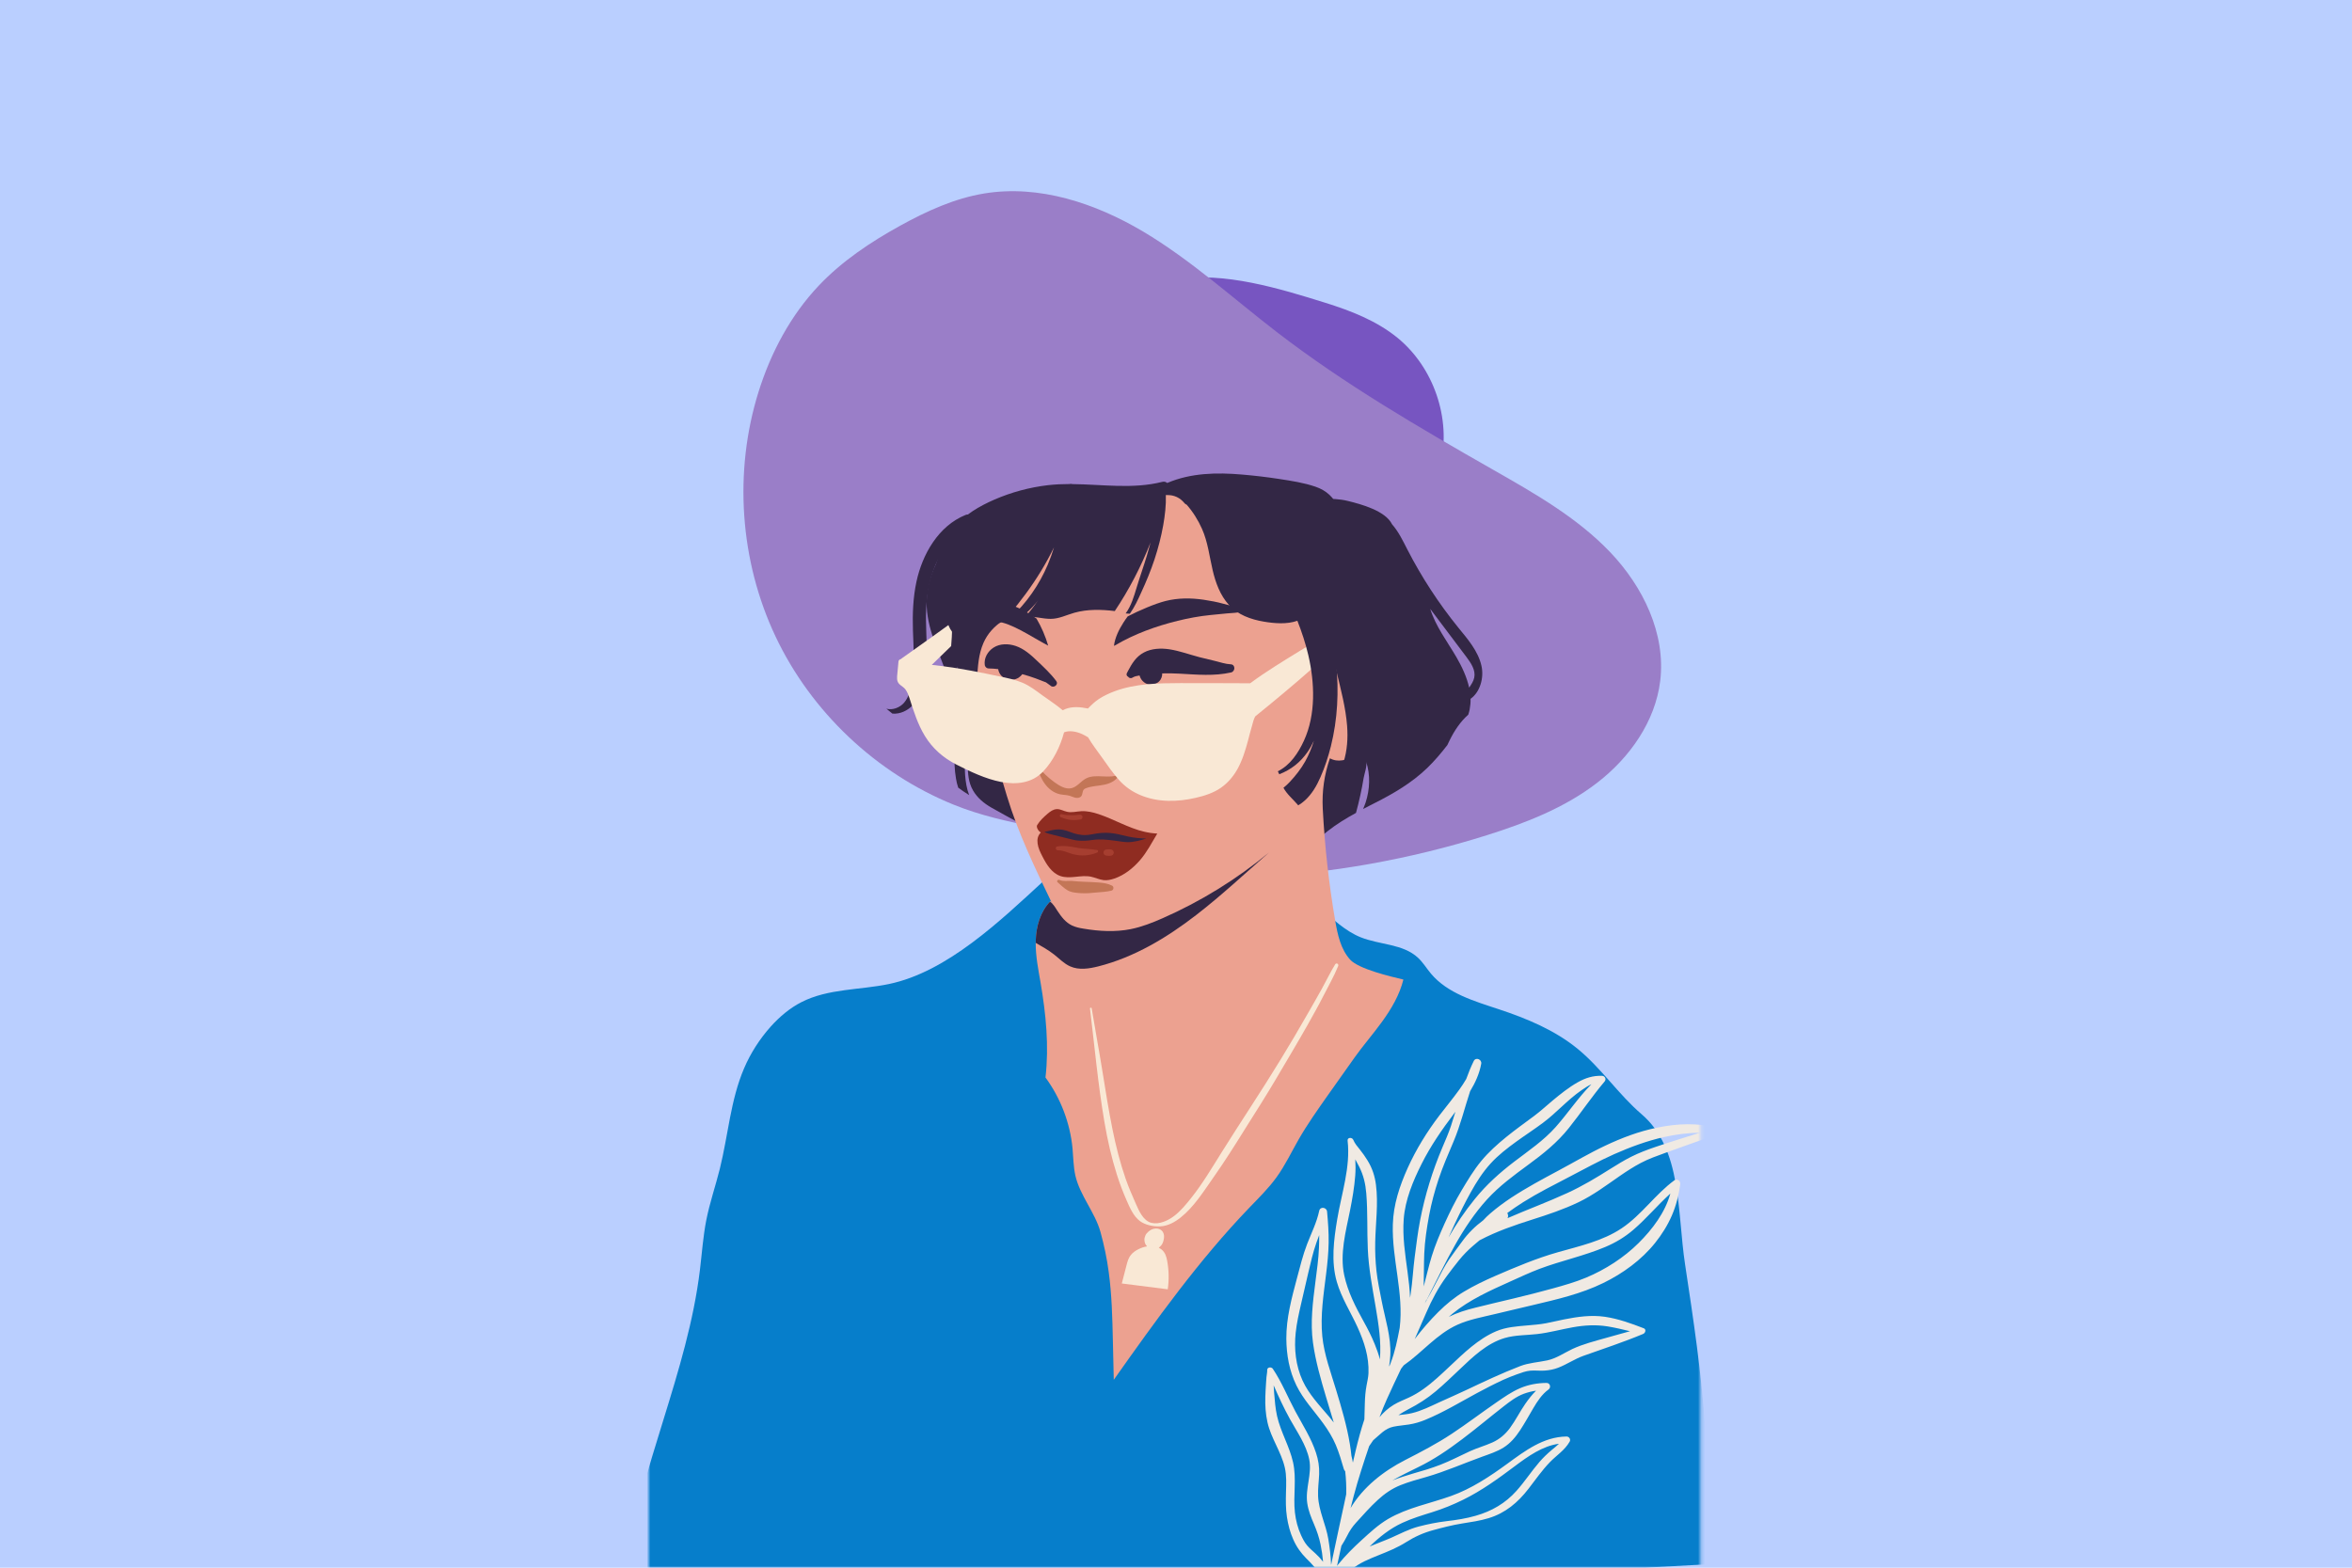 <?xml version="1.0" encoding="UTF-8"?> <svg xmlns="http://www.w3.org/2000/svg" width="660" height="440" viewBox="0 0 660 440" fill="none"><rect width="660" height="440" fill="#BACFFF"></rect><path d="M381.148 235.75C380.848 234.018 380.423 232.318 379.872 230.617C379.195 228.538 378.234 225.751 375.746 224.46C376.093 224.066 376.361 223.578 376.55 223.074C376.975 221.956 376.864 220.728 376.046 219.815C376.03 219.799 376.03 219.799 376.014 219.783C375.904 219.61 375.809 219.437 375.668 219.264C375.085 218.587 374.235 218.161 373.384 217.878C372.581 217.61 371.621 217.5 370.802 217.784C369.716 218.177 369.007 219.091 368.771 220.209C368.723 220.429 368.692 220.665 368.676 220.886C368.613 221.248 368.613 221.594 368.676 221.925C368.739 222.838 369.007 223.736 369.511 224.476C367.401 225.562 366.031 227.625 365.275 229.294C363.984 232.16 363.874 235.215 363.968 238.223C363.937 238.679 363.952 239.152 363.952 239.608C368.487 239.026 373.054 238.679 377.636 238.317C378.912 238.223 380.203 238.097 381.478 237.986C381.525 237.278 381.258 236.443 381.148 235.75Z" fill="#F9E8D5"></path><mask id="mask0_299_2362" style="mask-type:luminance" maskUnits="userSpaceOnUse" x="182" y="17" width="296" height="423"><path d="M182 17.252V440H477.185V17.252H182Z" fill="white"></path></mask><g mask="url(#mask0_299_2362)"><path d="M451.55 440.552H175.528C179.528 411.909 192.913 385.14 196.408 356.434C196.975 351.757 197.29 347.034 198.203 342.404C199.164 337.538 200.802 332.83 201.998 328.027C204.329 318.627 204.99 308.738 208.801 299.841C210.627 295.574 213.163 291.621 216.249 288.157C218.737 285.386 221.619 282.929 224.941 281.244C232.405 277.449 241.239 277.89 249.427 276.19C265.835 272.773 280.731 258.396 293.061 247.059C315.563 250.901 335.293 255.215 358.094 255.625C360.33 255.672 362.661 255.688 364.708 254.759C365.778 254.27 366.802 253.515 367.967 253.593C368.959 253.656 369.778 254.318 370.534 254.963C374.061 257.971 377.478 261.293 381.761 263.041C387.115 265.214 393.697 264.868 397.917 268.82C399.318 270.127 400.311 271.796 401.539 273.261C406.2 278.819 413.648 280.961 420.529 283.244C428.481 285.874 436.37 289.149 442.826 294.471C449.408 299.888 454.195 307.195 460.667 312.738C472.052 322.5 470.603 340.074 472.855 354.891C475.185 370.275 477.516 385.691 478.508 401.217C479.311 413.799 479.232 426.428 480.287 438.978L451.55 440.552Z" fill="#067ECB"></path><path d="M371.793 84.947C379.052 87.215 386.296 90.018 392.185 94.836C402.326 103.15 407.207 117.417 404.278 130.203C403.963 131.589 403.523 133.022 402.483 133.982C401.35 135.037 399.728 135.352 398.184 135.509C384.123 137.005 370.518 130.644 357.999 124.077C349.654 119.684 341.387 115.133 333.214 110.409C330.521 108.851 327.766 107.213 325.797 104.788C319.893 97.497 318.743 80.648 330.159 78.507C343.182 76.066 359.479 81.105 371.793 84.947Z" fill="#7755C1"></path><path d="M267.567 225.832C245.837 217.014 227.618 199.803 217.603 178.592C207.588 157.381 205.856 132.392 212.848 110C216.296 98.977 221.854 88.49 229.806 80.113C236.326 73.248 244.309 67.925 252.608 63.343C260.008 59.264 267.834 55.674 276.18 54.304C291.58 51.769 307.358 57.029 320.79 64.996C334.206 72.98 345.827 83.593 358.188 93.12C377.273 107.827 398.169 119.968 419.096 131.903C430.717 138.533 442.543 145.257 451.786 154.925C461.029 164.593 467.485 177.82 465.879 191.111C464.493 202.527 457.297 212.668 448.196 219.691C439.094 226.714 428.166 230.981 417.191 234.429C395.618 241.216 373.163 245.216 350.583 246.271C342.741 246.649 334.805 246.365 327.435 243.342C322.79 241.437 318.853 238.476 313.972 237.075C298.54 232.681 282.605 231.941 267.567 225.832Z" fill="#9A7EC8"></path><path d="M406.152 209.109C406.357 208.684 406.562 208.259 406.767 207.818C408.089 205.125 409.774 202.558 412.01 200.59C412.168 200.102 412.309 199.629 412.404 199.126C412.593 198.134 412.687 197.126 412.656 196.134C415.333 194.26 416.482 190.213 415.711 186.859C414.782 182.733 411.868 179.395 409.207 176.136C403.712 169.349 398.925 162.011 394.925 154.232C393.665 151.776 392.453 149.225 390.626 147.146C388.753 143.351 381.982 141.525 378.265 140.611C373.431 139.43 369.29 140.344 364.361 140.533C364.046 140.548 363.715 140.564 363.479 140.785C363.149 141.068 363.149 141.572 363.18 142.013C365.81 174.797 367.873 207.692 366.44 240.539C367.715 237.642 370.093 235.201 372.644 233.201C375.1 231.28 377.761 229.658 380.501 228.162C380.517 228.115 380.533 228.052 380.549 228.005C380.974 226.446 381.352 224.887 381.698 223.312C382.06 221.69 382.375 220.053 382.643 218.415C382.832 217.281 383.714 214.856 383.351 213.77C384.58 217.47 384.407 221.549 383.21 225.249C383.005 225.847 382.753 226.462 382.501 227.06C383.572 226.493 384.658 225.942 385.729 225.407C391.083 222.698 396.153 219.738 400.499 215.549C402.547 213.565 404.405 211.376 406.152 209.109ZM411.506 184.403C412.782 186.103 414.12 188.087 413.695 190.166C413.49 191.189 412.876 192.103 412.262 193C411.601 190.008 410.231 187.111 408.703 184.466C406.09 179.993 402.877 175.821 401.334 170.892C404.704 175.395 408.105 179.883 411.506 184.403Z" fill="#332745"></path><path d="M268.889 221.075C269.362 221.406 269.834 221.768 270.307 222.083C270.858 222.445 271.409 222.807 271.96 223.169C271.267 221.39 270.968 219.406 270.826 217.563C270.669 215.438 270.732 213.28 270.968 211.154C271.094 210.005 271.314 208.855 271.551 207.722C271.787 206.619 272.196 205.501 271.85 204.383C271.566 203.47 270.527 203.234 269.834 203.832C268.858 204.667 268.637 206.084 268.417 207.297C268.181 208.572 268.023 209.863 267.929 211.154C267.74 213.611 267.85 216.067 268.26 218.508C268.386 219.358 268.606 220.225 268.889 221.075Z" fill="#332745"></path><path d="M288.163 228.743C286.101 224.98 284.904 220.823 282.794 217.075C280.542 213.076 277.44 209.501 274.684 205.848C274.243 205.265 273.614 204.872 272.858 205.076C272.732 205.108 272.59 205.187 272.464 205.265C272.055 205.187 271.614 205.407 271.614 205.974C271.614 208.824 271.551 211.69 271.566 214.54C271.582 217.044 271.74 219.61 273.031 221.831C274.259 223.956 276.101 225.468 278.211 226.681C280.762 228.145 283.376 229.531 285.943 230.948C287.36 231.719 288.935 230.145 288.163 228.743Z" fill="#332745"></path><path d="M373.195 212.825C371.589 217.501 370.943 222.021 371.179 226.949C371.73 237.499 372.895 248.034 374.675 258.427C375.352 262.316 376.218 266.426 378.863 269.339C381.288 272 390.295 274.094 393.807 274.929C391.65 283.637 384.595 290.455 380.139 296.77C377.651 300.297 375.147 303.84 372.644 307.351C369.778 311.43 366.896 315.476 364.424 319.791C362.393 323.334 360.629 327.066 358.235 330.388C355.999 333.491 353.244 336.199 350.598 338.939C336.442 353.662 324.317 370.589 312.539 387.265C312.46 383.612 312.381 379.959 312.287 376.305C312.145 369.865 311.988 363.409 311.122 357.032C310.634 353.268 309.815 349.426 308.807 345.773C307.248 340.214 303.075 335.601 301.768 329.979C301.201 327.475 301.201 324.893 300.965 322.342C300.304 315.24 297.611 308.17 293.375 302.423C294.399 293.573 293.501 284.597 292.005 275.827C291.36 272.11 290.604 268.363 290.635 264.631C290.635 264.379 290.635 264.143 290.651 263.875C290.777 259.938 291.942 255.891 294.651 253.073C294.698 253.01 294.761 252.947 294.824 252.884C294.997 253.152 295.06 253.293 295.123 253.466C295.17 253.577 295.233 253.703 295.359 253.844C295.312 253.75 295.265 253.655 295.218 253.545C290.478 243.751 285.738 233.909 282.573 223.485C281.691 220.556 280.92 217.58 279.644 214.809C278.196 211.581 276.164 209.014 275.251 205.597C274.054 201.219 272.873 196.826 271.708 192.449C269.913 185.819 268.134 179.158 267.724 172.293C267.315 165.443 268.401 158.326 271.992 152.484C282.746 135.068 308.13 138.989 328.553 137.65C341.229 136.816 353.937 137.698 366.597 138.58C367.825 138.658 369.085 138.753 370.171 139.304C372.234 140.327 373.226 142.689 373.966 144.878C377.462 155.46 378.564 166.734 377.163 177.788C378.045 176.088 378.942 174.371 380.265 173.002C381.572 171.632 383.398 170.608 385.304 170.687C386.375 170.734 387.398 171.112 388.311 171.647C390.878 173.159 392.579 175.899 393.303 178.781C394.027 181.678 393.87 184.717 393.398 187.662C392.295 194.606 389.461 201.282 385.209 206.888C383.761 208.825 382.123 210.636 380.107 211.99C378.045 213.376 375.352 214.069 373.195 212.825Z" fill="#ECA190"></path><path d="M290.856 173.616C286.683 170.577 281.723 168.404 276.196 168.86C275.377 168.923 274.558 169.065 273.85 169.443C272.464 170.183 271.928 171.6 271.141 172.829C270.984 172.766 270.936 172.766 270.779 172.734C270.684 172.876 270.653 173.096 270.81 173.222C270.968 173.348 271.173 173.364 271.362 173.364C274.716 173.521 278.07 173.931 281.345 174.765C285.282 175.757 291.344 179.836 294.131 181.206C293.36 178.56 292.241 175.978 290.856 173.616Z" fill="#332745"></path><path d="M268.606 187.332C268.213 184.072 267.583 180.844 266.937 177.616C265.772 171.837 264.622 165.995 265.032 160.059C265.252 156.941 265.866 153.571 267.425 150.847C267.787 150.202 266.843 149.682 266.433 150.28C264.843 152.611 263.536 155.02 262.859 157.776C262.166 160.61 261.993 163.57 262.103 166.484C262.308 172.829 264.103 178.986 265.079 185.222C265.378 187.08 265.583 188.954 265.662 190.828C265.74 192.765 265.583 194.717 265.63 196.654C265.662 198.26 267.976 198.575 268.417 197.016C269.283 193.93 268.968 190.481 268.606 187.332Z" fill="#332745"></path><path d="M270.937 144.532C263.331 147.618 258.812 155.57 257.159 163.302C256.198 167.789 256.041 172.372 256.182 176.954C256.34 181.646 256.702 186.418 255.978 191.094C255.647 193.204 255.128 195.582 253.679 197.251C252.514 198.59 250.466 199.393 248.734 198.92C249.286 199.393 249.837 199.849 250.419 200.29C252.545 200.464 254.687 199.503 256.261 197.802C259.253 194.543 259.899 189.535 260.04 185.3C260.214 180.324 259.631 175.364 259.93 170.388C260.198 165.853 261.095 161.255 263.174 157.176C265.237 153.129 268.307 149.98 272.181 147.65C273.756 146.689 272.779 143.792 270.937 144.532Z" fill="#332745"></path><path d="M269.378 190.244C268.386 186.827 266.953 183.552 265.693 180.229C264.496 177.048 263.394 173.757 263.095 170.34C262.843 167.348 263.174 164.309 264.024 161.428C265.016 158.074 266.669 154.972 269.016 152.389C269.756 151.57 268.591 150.405 267.803 151.177C263.3 155.586 260.513 161.459 260.072 167.758C259.568 175.017 262.859 181.473 265.236 188.118C265.929 190.055 266.543 192.039 266.937 194.055C267.362 196.212 267.284 198.306 267.347 200.479C267.394 202.164 269.882 202.558 270.307 200.857C271.204 197.472 270.338 193.535 269.378 190.244Z" fill="#332745"></path><path d="M281.377 172.813C279.786 173.191 278.353 173.679 277.062 174.687C277.503 173.38 276.212 172.278 274.921 172.86C273.881 173.317 272.842 173.742 271.803 174.199C271.504 174.246 271.22 174.356 271 174.545C270.543 174.75 270.071 174.939 269.614 175.144C269.598 175.096 269.567 175.018 269.535 174.97C269.22 174.167 269.094 173.301 268.89 172.467C268.48 170.75 267.772 169.223 266.26 168.215C265.11 167.459 263.803 168.719 264.055 169.916C264.827 173.506 265.583 177.065 266.559 180.592C267.284 184.655 268.528 188.843 271.803 191.504C272.748 192.276 274.165 191.803 274.212 190.512C274.354 187.127 274.606 183.568 275.976 180.434C276.542 179.143 277.298 177.962 278.243 176.907C279.204 175.852 280.369 174.718 281.739 174.278C282.684 173.963 282.321 172.577 281.377 172.813Z" fill="#332745"></path><path d="M295.831 219.501C297.28 220.54 298.996 221.643 300.728 221.202C302.287 220.808 303.279 219.281 304.712 218.509C307.515 217.013 311.216 218.777 314.066 217.36C313.436 218.982 311.657 219.863 309.956 220.226C308.255 220.588 306.476 220.588 304.838 221.186C304.571 221.281 304.303 221.391 304.13 221.611C303.689 222.099 303.831 222.902 303.437 223.438C303.09 223.91 302.429 224.02 301.846 223.91C301.28 223.8 300.744 223.532 300.193 223.359C299.311 223.091 298.366 223.123 297.469 222.934C295.737 222.572 294.225 221.407 293.186 219.974C292.162 218.572 291.454 216.856 291.06 215.171C292.587 216.698 294.052 218.226 295.831 219.501Z" fill="#C37657"></path><path d="M345.37 186.449C343.874 186.386 342.315 185.835 340.867 185.489C339.465 185.158 338.048 184.828 336.647 184.465C333.796 183.725 331.025 182.67 328.096 182.229C325.766 181.883 323.12 181.993 320.994 183.127C318.743 184.324 317.625 186.261 316.491 188.386C316.428 188.481 316.381 188.56 316.349 188.67C316.302 188.764 316.255 188.843 316.207 188.937C315.987 189.363 316.223 189.788 316.554 189.929C316.837 190.307 317.294 190.496 317.829 190.166C318.349 189.835 319.058 189.693 319.766 189.583C319.939 190.134 320.191 190.654 320.585 191.079C321.12 191.662 321.829 192.071 322.616 192.165C323.451 192.26 324.254 191.992 324.947 191.52C325.041 191.457 325.12 191.378 325.199 191.299C325.356 191.142 325.529 190.969 325.64 190.78C325.892 190.37 326.049 189.961 326.112 189.489C326.128 189.315 326.128 189.158 326.112 189C327.765 188.953 329.435 188.985 331.088 189.079C335.922 189.347 340.709 189.803 345.465 188.733C346.677 188.434 346.709 186.512 345.37 186.449Z" fill="#332745"></path><path d="M296.415 191.173C294.841 189.031 292.825 187.189 290.904 185.362C289.188 183.725 287.314 182.071 285.015 181.3C282.999 180.623 280.622 180.576 278.779 181.772C277.157 182.827 276.071 184.701 276.338 186.669C276.354 186.732 276.37 186.78 276.386 186.827C276.512 187.268 276.952 187.614 277.425 187.614C278.307 187.614 279.204 187.693 280.102 187.803C280.307 189.126 281.283 190.307 282.637 190.685C283.661 190.984 284.952 190.764 285.849 190.197C286.259 189.929 286.589 189.598 286.873 189.22C288.148 189.567 289.408 189.96 290.652 190.417C291.329 190.669 292.006 190.921 292.683 191.204C292.92 191.299 293.219 191.409 293.518 191.519C293.975 191.866 294.431 192.212 294.904 192.527C294.951 192.559 294.998 192.606 295.045 192.637C295.061 192.637 295.061 192.653 295.077 192.653C295.077 192.653 295.077 192.653 295.077 192.637C295.88 193.031 297.061 192.071 296.415 191.173Z" fill="#332745"></path><path d="M349.087 170.594C348.237 170.5 347.434 170.232 346.584 170.153C346.332 170.137 346.08 170.122 345.828 170.106C344.993 169.917 344.175 169.696 343.324 169.46C341.513 168.956 339.639 168.61 337.766 168.327C334.191 167.807 330.601 167.791 327.09 168.673C324.208 169.397 319.673 171.318 316.445 173.003C316.004 173.586 315.594 174.184 315.217 174.783C313.973 176.735 312.886 178.94 312.587 181.254C312.697 181.239 312.823 181.176 312.965 181.097C318.382 177.9 324.35 175.759 330.444 174.247C333.451 173.507 336.522 172.94 339.608 172.625C341.151 172.468 342.694 172.326 344.238 172.169C345.009 172.09 345.781 172.043 346.552 171.995C347.403 171.932 348.19 171.728 349.056 171.728C349.843 171.744 349.828 170.626 349.087 170.594Z" fill="#332745"></path><path d="M372.517 177.978C370.029 179.474 367.526 180.97 365.053 182.497C360.235 185.473 355.354 188.402 350.819 191.772C344.3 191.756 337.765 191.709 331.246 191.725C325.042 191.741 318.633 191.835 312.743 194.024C311.232 194.591 309.752 195.284 308.382 196.165C307.232 196.921 306.256 197.866 305.295 198.858C305.059 198.811 304.807 198.779 304.571 198.732C302.382 198.323 300.162 198.307 298.209 199.346C298.209 199.346 298.209 199.33 298.194 199.33C296.43 197.819 294.399 196.543 292.525 195.173C290.714 193.851 288.95 192.465 286.872 191.599C284.809 190.733 282.62 190.292 280.431 189.835C275.156 188.733 269.881 187.646 264.543 186.969C263.52 186.843 262.496 186.717 261.473 186.607C263.283 184.844 265.094 183.08 266.905 181.332C267.078 179.631 267.126 177.931 267.189 176.23C267.204 175.695 267.236 175.159 267.252 174.624C266.921 174.86 266.59 175.112 266.26 175.348C264.779 176.419 263.299 177.506 261.803 178.561C258.859 180.655 255.898 182.749 252.954 184.844C252.891 184.891 252.859 184.938 252.812 184.985C252.466 185.048 252.151 185.269 252.119 185.71C252.025 186.843 251.914 187.961 251.804 189.079C251.71 190.103 251.552 191.158 252.324 191.961C252.891 192.559 253.631 192.859 254.119 193.551C254.623 194.276 254.954 195.142 255.221 195.976C256.402 199.645 257.504 203.22 259.52 206.542C261.662 210.07 264.701 212.715 268.37 214.589C272.29 216.573 276.526 218.604 280.857 219.454C285.155 220.305 289.627 219.832 292.761 216.494C295.58 213.487 297.532 209.518 298.587 205.55C300.052 204.92 302.052 205.346 303.374 205.912C304.051 206.196 304.697 206.558 305.327 206.936C306.461 208.904 307.925 210.762 309.216 212.589C310.775 214.778 312.318 217.045 314.113 219.029C315.751 220.84 317.798 222.257 320.05 223.186C324.978 225.233 330.395 225.108 335.529 223.927C337.985 223.36 340.489 222.572 342.567 221.124C344.552 219.754 346.11 217.896 347.276 215.801C348.63 213.345 349.464 210.621 350.189 207.928C350.582 206.479 350.929 205.031 351.354 203.613C351.559 202.921 351.779 201.834 352.236 201.063C353.511 200.023 354.787 199 356.046 197.96C358.834 195.661 361.621 193.347 364.361 190.985C368.628 187.316 372.785 183.537 376.895 179.694C377.084 179.096 377.289 178.482 377.462 177.884C377.745 176.876 377.966 175.852 378.17 174.829C376.155 175.648 374.344 176.876 372.517 177.978Z" fill="#F9E8D5"></path><path d="M382.17 168.151C382.122 166.388 381.619 164.656 381.209 162.939C380.39 159.412 379.556 155.869 378.627 152.373C377.761 149.082 376.91 145.712 375.588 142.579C374.344 139.619 372.202 137.65 369.163 136.611C365.919 135.493 362.392 134.958 359.006 134.438C355.542 133.902 352.046 133.493 348.551 133.194C341.449 132.58 334.158 132.722 327.529 135.556C327.183 135.257 326.726 135.099 326.159 135.241C317.892 137.335 309.389 135.95 300.949 135.871C300.65 135.792 300.35 135.776 300.067 135.855C298.067 135.855 296.083 135.95 294.099 136.17C288.871 136.784 283.801 138.154 278.982 140.248C274.873 142.043 270.715 144.421 267.85 147.964C264.669 151.885 263.755 156.656 264.086 161.616C264.259 164.199 264.669 166.766 265.031 169.317C265.362 171.694 265.44 174.418 266.653 176.544C266.936 177.032 267.267 177.473 267.661 177.851C270.857 177.52 273.849 176.292 276.872 175.19C278.62 174.544 280.415 173.978 282.242 173.631C282.604 173.222 282.951 172.797 283.313 172.387C284.903 170.513 286.431 168.576 287.879 166.608C290.887 162.514 293.548 158.168 295.768 153.617C295.264 155.271 294.682 156.924 294.005 158.514C291.643 164.089 288.021 169.348 283.486 173.442C284.494 173.316 285.501 173.269 286.525 173.332C288.005 172.119 289.407 170.812 290.651 169.332C290.855 169.08 291.044 168.813 291.249 168.561C290.178 170.135 289.029 171.616 287.8 173.048C287.832 173.048 287.848 173.033 287.879 173.033C290.241 172.954 292.493 173.694 294.839 173.694C297.17 173.694 299.295 172.592 301.484 171.978C305.216 170.938 309.027 171.049 312.822 171.505C316.837 165.49 320.191 159.05 322.837 152.31C322.852 152.263 322.868 152.231 322.884 152.184C322.537 153.475 322.175 154.751 321.797 156.042C320.9 159.018 319.845 161.947 318.947 164.923C318.191 167.427 317.436 170.041 315.877 172.167C316.27 172.198 316.648 172.23 317.042 172.261C318.365 170.419 319.325 168.309 320.254 166.262C321.656 163.223 322.915 160.184 323.97 157.003C324.994 153.885 325.828 150.688 326.411 147.445C326.899 144.673 327.246 141.776 327.151 138.926C327.23 138.941 327.309 138.957 327.387 138.957C329.419 138.863 331.151 139.681 332.411 141.256C332.552 141.445 332.757 141.555 332.977 141.634C334.757 143.65 336.237 146.043 337.292 148.421C338.93 152.09 339.371 156.137 340.284 160.026C341.103 163.538 342.378 167.033 344.819 169.757C347.323 172.545 350.976 173.852 354.597 174.466C357.558 174.97 361.101 175.284 364.061 174.229C365.289 177.363 366.36 180.575 367.132 183.882C368.927 191.614 369.289 200.542 365.888 207.911C364.313 211.344 362.061 214.745 358.581 216.477C358.707 216.761 358.849 217.044 358.975 217.312C362.282 216.037 364.943 213.927 366.958 210.998C367.636 210.021 368.202 208.966 368.706 207.88C368.076 209.911 367.273 211.879 366.234 213.738C365.053 215.832 363.589 217.674 361.951 219.438C361.463 219.973 360.833 220.556 360.156 221.107C361.101 222.902 362.849 224.335 364.124 225.831C364.187 225.894 364.234 225.973 364.297 226.036C364.959 225.642 365.589 225.185 366.155 224.666C368.124 222.902 369.494 220.524 370.533 218.131C371.761 215.328 372.722 212.415 373.462 209.455C375.351 201.88 375.729 194.023 374.958 186.276C376.422 181.599 378.422 177.127 380.831 172.844C381.619 171.395 382.217 169.868 382.17 168.151Z" fill="#332745"></path><path d="M396.609 190.764C397.444 186.182 397.098 181.301 394.925 177.128C392.972 173.412 389.681 170.388 385.776 168.845C383.587 167.979 381.194 167.664 378.863 167.979C377.572 168.152 376.328 168.53 375.1 169.003C375.131 168.766 375.131 168.546 375.178 168.31C375.352 167.286 373.824 166.83 373.588 167.869C373.446 168.499 373.336 169.144 373.242 169.774C372.454 170.136 371.667 170.514 370.895 170.892C369.037 171.806 370.643 174.593 372.486 173.679C372.628 173.601 372.785 173.538 372.927 173.475C372.659 183.694 377.225 193.52 378.013 203.724C378.28 207.188 378.044 210.637 377.005 213.959C376.533 215.486 378.469 216.384 379.54 215.423C387.051 208.747 394.751 201.047 396.609 190.764Z" fill="#332745"></path><path d="M326.238 257.719C336.977 252.995 347.055 246.759 356.094 239.279C349.307 245.184 342.756 251.357 335.639 256.837C327.419 263.183 318.286 268.678 308.208 271.229C305.61 271.89 302.76 272.331 300.304 271.229C298.587 270.473 297.28 269.072 295.8 267.907C294.194 266.647 292.415 265.655 290.635 264.631C290.635 264.379 290.635 264.143 290.651 263.875C290.777 259.939 291.942 255.892 294.651 253.073C294.824 253.183 294.981 253.325 295.123 253.467C295.155 253.483 295.186 253.514 295.202 253.546C295.8 254.128 296.288 254.947 296.713 255.624C297.816 257.293 298.981 258.884 300.839 259.766C301.847 260.238 302.965 260.474 304.067 260.647C308.445 261.387 312.964 261.639 317.31 260.773C320.412 260.143 323.357 258.994 326.238 257.719Z" fill="#332745"></path><path d="M324.743 233.957C323.514 233.894 322.302 233.72 321.105 233.437C316.633 232.398 312.618 229.941 308.256 228.493C306.697 227.973 305.059 227.595 303.422 227.674C302.099 227.752 300.745 228.13 299.454 227.847C298.477 227.642 297.564 227.06 296.572 227.091C295.58 227.123 294.73 227.737 293.974 228.382C292.887 229.327 291.895 230.209 291.045 231.563C290.683 232.146 291.454 233.39 292.084 233.642C291.202 234.523 290.998 235.563 291.171 236.791C291.344 238.019 291.895 239.169 292.462 240.271C293.627 242.57 295.092 244.995 297.517 245.861C300.225 246.822 303.264 245.483 306.099 246.05C307.327 246.302 308.461 246.884 309.705 247.026C310.712 247.136 311.72 246.916 312.681 246.585C315.515 245.625 317.94 243.688 319.908 241.42C321.861 239.153 323.2 236.523 324.743 233.957Z" fill="#8F2C21"></path><path d="M300.209 233.485C301.673 234.052 303.248 234.461 304.823 234.367C305.846 234.319 306.854 234.052 307.878 233.91C309.452 233.674 311.074 233.674 312.649 233.926C314.034 234.146 315.373 234.54 316.743 234.823C318.349 235.154 320.002 235.327 321.656 235.343C320.365 235.784 318.16 236.398 316.412 236.366C315.231 236.351 314.066 236.099 312.885 235.957C310.743 235.689 308.696 235.437 306.571 235.752C305.279 235.957 303.878 236.036 302.571 235.925C301.862 235.878 301.169 235.705 300.461 235.532C298.776 235.122 297.107 234.697 295.422 234.288C294.603 234.083 293.784 233.878 293.06 233.485C295.784 232.902 297.107 232.272 300.209 233.485Z" fill="#332745"></path><path d="M307.878 238.587C306.02 238.225 304.115 238.304 302.241 237.942C300.398 237.579 298.54 237.265 296.667 237.579C296.052 237.674 296.21 238.635 296.808 238.635C297.785 238.65 298.682 238.902 299.58 239.249C300.446 239.579 301.328 239.831 302.241 239.973C304.162 240.272 306.083 240.02 307.878 239.28C308.162 239.154 308.256 238.666 307.878 238.587Z" fill="#A63E30"></path><path d="M312.413 238.854C312.35 238.744 312.271 238.665 312.177 238.603C312.098 238.524 311.988 238.477 311.878 238.445C311.626 238.382 311.358 238.351 311.09 238.366C310.901 238.382 310.697 238.398 310.508 238.429C310.397 238.429 310.287 238.445 310.193 238.492C310.083 238.524 309.988 238.587 309.909 238.681C309.815 238.76 309.768 238.854 309.72 238.965C309.673 239.059 309.642 239.169 309.657 239.28C309.673 239.5 309.736 239.736 309.909 239.894C309.972 239.941 310.035 239.988 310.098 240.035C310.224 240.114 310.366 240.146 310.523 240.146C310.712 240.161 310.917 240.193 311.106 240.209C311.374 240.224 311.641 240.193 311.893 240.13C311.956 240.098 312.035 240.067 312.098 240.051C312.208 239.988 312.287 239.909 312.35 239.815C312.413 239.752 312.445 239.689 312.46 239.61C312.507 239.516 312.539 239.406 312.539 239.28C312.523 239.122 312.492 238.98 312.413 238.854Z" fill="#A63E30"></path><path d="M303.753 229.155C303.643 228.761 303.281 228.604 302.903 228.667C302.084 228.793 301.249 228.84 300.43 228.793C300.021 228.777 299.596 228.793 299.186 228.746C298.761 228.699 298.352 228.604 297.942 228.51C297.36 228.368 297.187 229.187 297.706 229.391C298.557 229.722 299.501 230.021 300.415 230.116C301.359 230.21 302.289 230.163 303.233 229.99C303.643 229.927 303.847 229.502 303.753 229.155Z" fill="#A63E30"></path><path d="M312.067 248.571C310.87 247.957 309.563 247.784 308.256 247.689C306.902 247.595 305.579 247.516 304.225 247.484C303.06 247.469 301.895 247.327 300.745 247.248C299.549 247.169 298.446 247.469 297.281 246.965C296.887 246.792 296.399 247.28 296.777 247.626C297.659 248.398 298.541 249.28 299.564 249.878C300.682 250.539 302.226 250.618 303.485 250.697C304.918 250.775 306.272 250.634 307.69 250.492C309.091 250.366 310.524 250.319 311.894 249.972C312.508 249.831 312.665 248.886 312.067 248.571Z" fill="#C37657"></path><path d="M327.514 353.822C327.309 352.704 326.963 351.507 325.939 350.688C325.703 350.499 325.451 350.357 325.183 350.231C325.293 350.137 325.404 350.027 325.498 349.901C325.719 349.712 325.923 349.491 326.081 349.224C326.411 348.657 326.569 348.027 326.632 347.381C326.711 346.657 326.537 345.885 325.986 345.381C325.388 344.83 324.616 344.72 323.845 344.862C323.231 344.972 322.68 345.318 322.223 345.712C322.16 345.759 322.113 345.854 322.05 345.917C322.002 345.964 321.939 346.011 321.876 346.059C321.562 346.373 321.373 346.767 321.278 347.177C321.262 347.224 321.231 347.271 321.215 347.318C321.105 347.743 321.121 348.121 321.199 348.546C321.215 348.641 321.247 348.735 321.278 348.814C321.341 348.987 321.404 349.192 321.514 349.35C321.577 349.444 321.64 349.523 321.719 349.602C321.766 349.68 321.798 349.759 321.861 349.822C321.026 349.948 320.239 350.231 319.53 350.578C318.68 350.987 317.908 351.523 317.373 352.184C316.649 353.066 316.365 354.137 316.097 355.176C315.657 356.861 315.231 358.546 314.791 360.23L327.687 361.868C328.065 359.223 328.018 356.514 327.514 353.822Z" fill="#F9E8D5"></path><path d="M374.675 270.648C373.305 272.884 372.187 275.231 370.927 277.514C369.667 279.797 368.361 282.049 367.069 284.316C364.55 288.741 361.967 293.119 359.306 297.465C353.937 306.267 348.173 314.833 342.709 323.573C340.001 327.903 337.419 332.28 334.222 336.28C332.821 338.044 331.356 339.823 329.561 341.224C327.845 342.547 325.309 343.76 323.089 343.209C320.79 342.626 319.609 339.839 318.743 337.886C317.735 335.603 316.743 333.32 315.909 330.958C314.318 326.407 313.153 321.746 312.193 317.038C311.106 311.684 310.256 306.283 309.39 300.882C308.429 294.914 307.311 288.962 306.335 282.994C306.288 282.726 305.831 282.789 305.862 283.057C307.154 293.686 308.114 304.393 309.925 314.959C310.775 319.951 311.893 324.895 313.421 329.714C314.192 332.139 315.09 334.516 316.113 336.847C316.995 338.862 318.05 341.35 319.861 342.705C321.389 343.838 323.64 344.279 325.53 344.201C327.687 344.122 329.64 343.035 331.309 341.713C335.12 338.674 337.859 334.217 340.631 330.281C343.749 325.856 346.63 321.258 349.496 316.66C352.346 312.125 355.228 307.621 357.952 303.008C360.991 297.843 364.093 292.694 367.038 287.466C368.502 284.852 369.982 282.238 371.337 279.561C372.754 276.758 374.329 274.05 375.51 271.136C375.73 270.57 375.006 270.113 374.675 270.648Z" fill="#F9E8D5"></path></g><mask id="mask1_299_2362" style="mask-type:luminance" maskUnits="userSpaceOnUse" x="182" y="17" width="296" height="423"><path d="M182 17.252V440H477.185V17.252H182Z" fill="white"></path></mask><g mask="url(#mask1_299_2362)"><path d="M355.59 384.54C355.622 385.186 355.433 385.863 355.385 386.509C355.338 387.107 355.307 387.705 355.26 388.288C355.181 389.532 355.102 390.76 355.07 392.004C354.992 394.413 355.133 396.838 355.669 399.2C356.661 403.657 359.511 407.452 360.535 411.908C361.054 414.144 360.928 416.506 360.865 418.789C360.802 421.135 360.771 423.482 361.133 425.812C361.464 427.954 362.015 430.079 362.897 432.063C363.81 434.142 365.007 435.827 366.597 437.433C368.03 438.866 369.51 440.236 370.187 442.204C370.77 443.936 370.896 445.779 370.738 447.59C369.746 450.156 368.991 452.833 368.408 455.557C368.408 455.589 368.408 455.605 368.408 455.636C367.81 456.943 367.148 458.203 366.408 459.447C365.731 460.58 367.558 461.541 368.219 460.391C370.518 456.423 372.061 452.109 373.274 447.668C373.463 447.353 373.652 447.038 373.84 446.739C375.525 444.55 377.163 442.314 379.289 440.504C381.556 438.582 384.265 437.543 386.989 436.441C389.634 435.386 392.185 434.347 394.594 432.819C396.972 431.308 399.507 430.174 402.216 429.45C404.877 428.725 407.491 428.048 410.215 427.607C412.734 427.198 415.301 426.851 417.742 426.095C422.434 424.663 425.946 421.702 428.906 417.86C430.859 415.341 432.685 412.695 434.906 410.396C436.779 408.459 439.126 407.011 440.48 404.601C440.842 403.956 440.291 403.169 439.582 403.184C433.111 403.263 427.961 407.184 422.954 410.837C418.073 414.396 412.876 417.86 407.144 419.891C401.255 422.001 394.972 423.135 389.508 426.332C386.753 427.954 384.375 430.174 382.029 432.315C379.745 434.394 377.541 436.583 375.588 438.992C375.447 439.165 375.321 439.338 375.179 439.512C375.588 437.622 375.982 435.732 376.407 433.874C376.974 432.977 377.509 432.079 377.998 431.103C378.69 429.701 379.478 428.505 380.533 427.355C382.501 425.214 384.454 422.962 386.611 420.994C388.548 419.214 390.548 417.829 392.988 416.836C395.35 415.892 397.838 415.23 400.295 414.522C405.633 412.979 410.719 410.727 415.947 408.837C417.962 408.113 420.041 407.436 421.883 406.302C423.867 405.058 425.3 403.342 426.576 401.405C427.883 399.405 429.048 397.295 430.26 395.232C431.378 393.327 432.701 391.311 434.528 389.989C435.315 389.422 435 388.13 433.961 388.146C431.426 388.162 428.89 388.619 426.544 389.626C424.119 390.666 422.025 392.162 419.868 393.642C415.679 396.523 411.632 399.61 407.396 402.413C403.192 405.2 398.799 407.483 394.311 409.782C388.201 412.9 382.501 417.372 378.99 423.277C379.289 422.143 379.556 420.994 379.871 419.86C381.115 415.152 382.643 410.522 384.202 405.893C384.564 405.326 384.942 404.775 385.335 404.239C387.146 402.743 388.611 400.917 391.02 400.429C392.453 400.129 393.902 400.051 395.35 399.814C396.956 399.563 398.437 399.122 399.933 398.508C405.003 396.429 409.648 393.595 414.451 390.996C416.86 389.705 419.285 388.445 421.773 387.296C423.017 386.729 424.308 386.225 425.599 385.753C426.828 385.312 428.15 384.808 429.457 384.698C430.796 384.588 432.118 384.777 433.457 384.682C434.748 384.588 436.024 384.351 437.236 383.879C439.677 382.95 441.85 381.422 444.322 380.541C449.944 378.541 455.612 376.683 461.108 374.384C461.706 374.132 462.037 373.108 461.265 372.809C457.707 371.439 454.164 370.148 450.369 369.581C446.479 369.014 442.7 369.565 438.874 370.321C437.189 370.652 435.52 371.077 433.835 371.392C432.15 371.707 430.449 371.849 428.749 371.99C425.71 372.258 422.639 372.447 419.805 373.659C414.75 375.832 410.75 379.785 406.798 383.501C404.436 385.721 402.09 387.973 399.444 389.847C398.122 390.792 396.752 391.61 395.272 392.288C393.886 392.917 392.437 393.484 391.114 394.272C389.555 395.216 388.233 396.413 387.099 397.767C387.745 396.051 388.422 394.366 389.178 392.697C390.469 389.831 391.807 386.997 393.161 384.162C393.413 383.847 393.65 383.517 393.902 383.202C399.098 379.596 403.129 374.447 409.002 371.801C412.215 370.353 415.789 369.707 419.191 368.888C422.844 368.006 426.513 367.156 430.166 366.29C436.89 364.7 443.661 363.156 449.896 360.102C455.392 357.425 460.604 353.646 464.446 348.843C466.32 346.497 467.942 343.93 469.139 341.159C470.367 338.34 471.06 335.443 471.501 332.403C471.627 331.553 470.698 330.656 469.879 331.254C464.478 335.206 460.667 340.985 455.093 344.717C449.755 348.307 443.267 349.725 437.173 351.457C431.111 353.173 425.316 355.63 419.537 358.133C416.545 359.44 413.616 360.842 410.829 362.511C408.168 364.101 405.822 366.038 403.617 368.227C401.224 370.605 399.035 373.156 396.988 375.832C398.074 373.376 399.145 370.904 400.216 368.447C401.791 364.81 403.586 361.424 405.932 358.228C407.05 356.7 408.215 355.204 409.396 353.724C410.609 352.228 411.9 350.906 413.364 349.646C413.963 349.126 414.577 348.607 415.191 348.103C415.238 348.087 415.285 348.071 415.333 348.04C419.994 345.583 424.97 343.883 429.977 342.292C434.402 340.891 438.795 339.426 442.984 337.411C447.156 335.411 450.857 332.592 454.652 329.978C456.51 328.703 458.399 327.475 460.399 326.42C462.62 325.239 464.997 324.42 467.359 323.554C472.32 321.759 477.295 320.011 482.271 318.263C483.137 317.964 483.232 316.531 482.208 316.373C479.295 315.901 476.414 315.507 473.469 315.539C470.587 315.555 467.737 315.933 464.919 316.515C459.895 317.539 455.077 319.365 450.447 321.554C445.96 323.664 441.692 326.215 437.315 328.546C432.843 330.939 428.339 333.348 424.103 336.135C422.041 337.505 420.041 338.97 418.167 340.592C417.458 341.19 416.829 341.836 416.214 342.497C413.978 344.15 411.994 346.087 410.325 348.402C409.097 350.103 407.806 351.772 406.625 353.504C405.397 355.315 404.389 357.283 403.397 359.22C402.263 361.456 401.051 363.645 399.822 365.818C399.948 365.534 400.058 365.251 400.184 364.983C400.279 364.904 400.358 364.794 400.436 364.652C403.082 359.519 405.554 354.26 408.42 349.236C410.955 344.764 413.821 340.45 417.285 336.639C420.749 332.844 424.765 329.915 428.875 326.892C433.048 323.837 437 320.672 440.244 316.594C443.676 312.295 446.716 307.744 450.274 303.54C450.825 302.894 450.369 301.981 449.55 301.95C447.03 301.855 444.873 302.548 442.684 303.792C440.165 305.225 437.897 307.051 435.677 308.894C433.929 310.342 432.339 311.838 430.544 313.177C427.914 315.145 425.237 317.035 422.686 319.113C420.151 321.176 417.71 323.365 415.632 325.884C413.538 328.42 411.821 331.301 410.136 334.12C408.357 337.096 406.829 340.198 405.397 343.347C404.042 346.355 402.735 349.425 401.759 352.591C400.909 355.346 400.279 358.228 399.507 361.062C399.586 357.976 399.539 354.89 399.665 351.803C399.822 348.244 400.373 344.654 401.019 341.143C401.665 337.71 402.562 334.34 403.664 331.018C404.877 327.38 406.404 323.885 407.9 320.357C409.821 315.807 410.987 310.972 412.53 306.28C413.978 303.886 415.144 301.351 415.648 298.564C415.868 297.336 414.12 296.612 413.553 297.792C412.75 299.43 412.057 301.131 411.443 302.847C410.829 303.902 410.152 304.91 409.475 305.855C407.696 308.327 405.759 310.657 403.916 313.067C400.436 317.633 397.382 322.578 395.02 327.805C392.752 332.86 391.004 338.072 390.847 343.646C390.548 353.394 393.965 362.968 392.768 372.715C392.122 376.069 391.461 379.423 390.201 382.635C390.138 382.808 390.059 382.981 389.996 383.17C389.933 383.296 389.855 383.407 389.792 383.533C389.965 382.509 390.075 381.47 390.138 380.415C390.39 375.234 388.705 370.242 387.729 365.219C387.178 362.385 386.564 359.551 386.249 356.685C385.965 354.008 385.839 351.315 385.902 348.622C386.013 343.253 386.8 337.867 386.107 332.514C385.792 330.057 385.068 327.853 383.761 325.727C383.115 324.672 382.422 323.68 381.651 322.719C380.942 321.853 380.171 320.956 379.745 319.916C379.415 319.129 378.029 319.192 378.155 320.168C379.005 327.585 376.454 334.939 375.242 342.198C374.281 347.945 373.478 354.102 375.132 359.787C376.423 364.274 379.021 368.274 380.942 372.494C382.832 376.667 384.186 380.793 384.013 385.406C383.965 386.572 383.682 387.69 383.477 388.839C383.162 390.492 383.036 392.13 382.989 393.815C382.942 395.327 382.926 396.854 382.863 398.366C381.903 401.247 381.115 404.192 380.407 407.168C380.139 408.286 379.887 409.388 379.635 410.506C379.525 409.861 379.383 409.215 379.226 408.585C379.116 407.515 378.974 406.428 378.801 405.373C377.95 400.177 376.454 395.153 374.927 390.115C373.447 385.186 371.573 380.226 371.053 375.061C370.471 369.219 371.415 363.345 372.124 357.551C372.486 354.638 372.785 351.724 372.833 348.78C372.88 345.867 372.659 342.954 372.392 340.056C372.281 338.828 370.455 338.56 370.187 339.836C369.494 343.111 367.998 346.04 366.802 349.142C365.589 352.291 364.786 355.598 363.92 358.842C362.456 364.337 360.928 369.975 360.96 375.706C360.991 380.226 361.794 384.745 363.778 388.823C365.731 392.823 368.754 395.957 371.337 399.531C372.691 401.405 373.935 403.405 374.833 405.53C375.762 407.735 376.439 410.034 377.1 412.317C377.179 412.569 377.305 412.774 377.478 412.916C377.73 415.057 377.824 417.214 377.761 419.403C377.588 420.206 377.431 420.994 377.257 421.797C376.297 426.253 375.305 430.709 374.376 435.181C374.092 436.52 373.825 437.874 373.526 439.228C373.431 436.772 373.132 434.315 372.738 431.937C372.061 427.875 370.046 424.064 369.872 419.923C369.778 417.86 370.093 415.797 370.171 413.734C370.25 411.656 369.935 409.735 369.29 407.767C367.935 403.625 365.558 399.956 363.511 396.161C361.353 392.146 359.669 387.879 357.118 384.099C356.551 383.533 355.559 383.8 355.59 384.54ZM374.266 399.248C373.856 398.712 373.431 398.177 372.99 397.657C370.266 394.429 367.29 391.359 365.51 387.469C363.605 383.281 363.101 378.588 363.589 374.053C363.873 371.329 364.487 368.621 365.101 365.959C365.778 363.046 366.424 360.133 367.117 357.236C367.794 354.37 368.439 351.504 369.416 348.733C369.668 348.04 369.92 347.347 370.187 346.654C370.187 347.804 370.172 348.953 370.124 350.103C369.998 353.362 369.526 356.59 369.116 359.818C368.392 365.455 367.652 371.187 368.439 376.856C369.164 382.052 370.612 387.091 372.108 392.099C372.817 394.461 373.557 396.854 374.266 399.248ZM406.483 347.3C407.05 346.04 407.633 344.796 408.199 343.552C409.617 340.513 411.113 337.505 412.735 334.592C414.309 331.758 416.088 328.955 418.293 326.546C420.419 324.215 422.954 322.263 425.489 320.42C427.961 318.625 430.528 316.972 432.969 315.145C434.795 313.775 436.496 312.216 438.165 310.673C439.96 309.02 441.787 307.366 443.802 305.981C444.543 305.477 445.535 304.784 446.574 304.312C442.889 308.012 439.96 312.484 436.496 316.373C433.126 320.153 428.922 322.987 424.938 326.026C420.828 329.16 417.08 332.529 413.837 336.545C411.081 339.93 408.656 343.536 406.483 347.3ZM422.97 340.45C424.418 339.379 425.914 338.371 427.426 337.411C431.567 334.813 435.929 332.624 440.244 330.372C444.48 328.168 448.684 325.837 453.046 323.9C457.549 321.916 462.179 320.2 466.981 319.129C470.194 318.42 473.595 317.932 476.965 317.932C472.808 319.271 468.603 320.515 464.478 321.932C462.163 322.719 459.911 323.57 457.722 324.672C455.723 325.68 453.802 326.861 451.896 328.057C447.96 330.545 444.039 332.907 439.803 334.844C434.307 337.379 428.591 339.474 423.033 341.899C423.285 341.442 423.222 340.907 422.97 340.45ZM406.562 369.597C406.908 369.298 407.239 368.983 407.601 368.699C412.341 364.826 418.183 362.196 423.726 359.708C426.465 358.48 429.205 357.189 432.024 356.118C435.047 354.984 438.149 354.086 441.236 353.157C444.354 352.213 447.471 351.252 450.479 349.977C453.376 348.748 455.943 347.221 458.336 345.158C462.021 342.009 465.139 338.23 468.729 334.986C467.233 340.34 463.722 344.985 459.817 348.874C455.66 353 450.51 356.307 445.125 358.574C442.07 359.85 438.889 360.747 435.709 361.629C432.087 362.621 428.434 363.566 424.765 364.432C421.175 365.282 417.569 366.133 413.978 367.03C411.396 367.66 408.924 368.432 406.562 369.597ZM392.406 397.185C393.287 396.602 394.201 396.051 395.177 395.547C397.964 394.114 400.499 392.508 402.909 390.477C405.223 388.524 407.396 386.43 409.585 384.351C413.27 380.84 417.254 376.998 422.261 375.533C425.174 374.683 428.324 374.777 431.315 374.431C434.701 374.053 437.992 373.124 441.346 372.526C444.621 371.943 447.786 371.754 451.077 372.274C453.203 372.62 455.313 373.124 457.408 373.628C455.171 374.258 452.935 374.872 450.699 375.502C447.534 376.399 444.196 377.234 441.204 378.635C438.889 379.738 436.732 381.265 434.181 381.816C431.599 382.367 429.032 382.477 426.544 383.438C421.395 385.422 416.419 387.784 411.428 390.146C408.94 391.327 406.404 392.414 403.901 393.563C401.444 394.697 398.877 395.988 396.232 396.618C395.004 396.933 393.697 397.027 392.406 397.185ZM394.972 356.952C394.311 352.039 393.524 347.111 393.902 342.135C394.311 336.734 396.516 331.443 398.925 326.656C401.444 321.633 404.625 317.035 408.011 312.563C408.137 312.39 408.278 312.216 408.404 312.043C407.995 313.382 407.585 314.72 407.144 316.058C406.467 318.074 405.617 320.027 404.782 321.979C401.98 328.593 399.854 335.458 398.5 342.497C397.838 345.93 397.429 349.394 396.972 352.858C396.531 356.244 396.374 359.676 395.87 363.046C395.807 363.456 395.744 363.849 395.681 364.259C395.586 361.834 395.303 359.393 394.972 356.952ZM390.705 415.514C393.067 414.191 395.476 412.994 397.933 411.798C402.342 409.672 406.373 406.9 410.278 403.956C414.23 400.98 418.01 397.783 421.915 394.744C423.694 393.358 425.458 391.988 427.599 391.185C428.717 390.776 429.867 390.492 431.032 390.319C429.914 391.437 428.938 392.681 428.009 394.02C426.481 396.224 425.284 398.665 423.694 400.822C422.387 402.586 420.797 403.94 418.781 404.853C416.718 405.782 414.514 406.381 412.451 407.326C409.711 408.585 407.018 410.018 404.2 411.105C401.68 412.081 399.114 412.853 396.515 413.577C394.563 414.175 392.595 414.758 390.705 415.514ZM384.343 434.048C387.068 431.386 390.075 428.993 393.508 427.418C396.248 426.143 399.161 425.277 402.027 424.379C404.971 423.45 407.806 422.301 410.577 420.931C415.774 418.38 420.482 414.963 425.096 411.498C428.733 408.774 432.859 405.814 437.472 405.216C436.811 405.861 436.071 406.428 435.378 407.011C434.165 408.034 433.048 409.105 432.008 410.302C429.741 412.931 427.851 415.86 425.536 418.443C422.434 421.923 418.592 424.143 414.12 425.418C411.459 426.19 408.656 426.631 405.9 426.946C403.224 427.261 400.688 427.78 398.074 428.457C395.335 429.166 392.847 430.52 390.264 431.654C388.312 432.504 386.296 433.213 384.343 434.048ZM387.209 381.548C386.863 380.084 386.327 378.651 385.776 377.281C384.879 375.077 383.808 372.951 382.643 370.872C380.375 366.778 378.187 362.527 377.21 357.913C375.919 351.913 377.651 345.631 378.832 339.757C379.478 336.498 380.045 333.254 380.297 329.931C380.407 328.42 380.407 326.908 380.312 325.396C380.674 326.073 381.052 326.75 381.399 327.443C382.627 329.868 383.178 332.277 383.399 334.97C383.824 340.166 383.588 345.363 383.824 350.575C384.06 355.992 385.099 361.409 386.013 366.747C386.831 371.581 387.65 376.636 387.209 381.548ZM357.401 388.823C358.802 392.02 360.267 395.201 361.952 398.256C363.952 401.862 366.55 405.499 367.384 409.593C368.219 413.687 366.219 417.797 366.833 421.907C367.148 424.001 367.904 425.875 368.739 427.812C369.526 429.654 370.156 431.497 370.565 433.465C370.896 435.071 371.132 436.709 371.274 438.346C370.628 437.496 369.904 436.709 369.101 435.984C368.313 435.26 367.463 434.567 366.786 433.748C366.077 432.914 365.558 431.89 365.101 430.898C364.172 428.883 363.621 426.71 363.369 424.521C362.834 419.797 363.904 415.041 362.834 410.365C361.826 405.908 359.369 401.909 358.362 397.452C357.889 395.358 357.716 393.154 357.543 391.012C357.495 390.272 357.448 389.548 357.401 388.823Z" fill="#F0EAE3"></path></g></svg> 